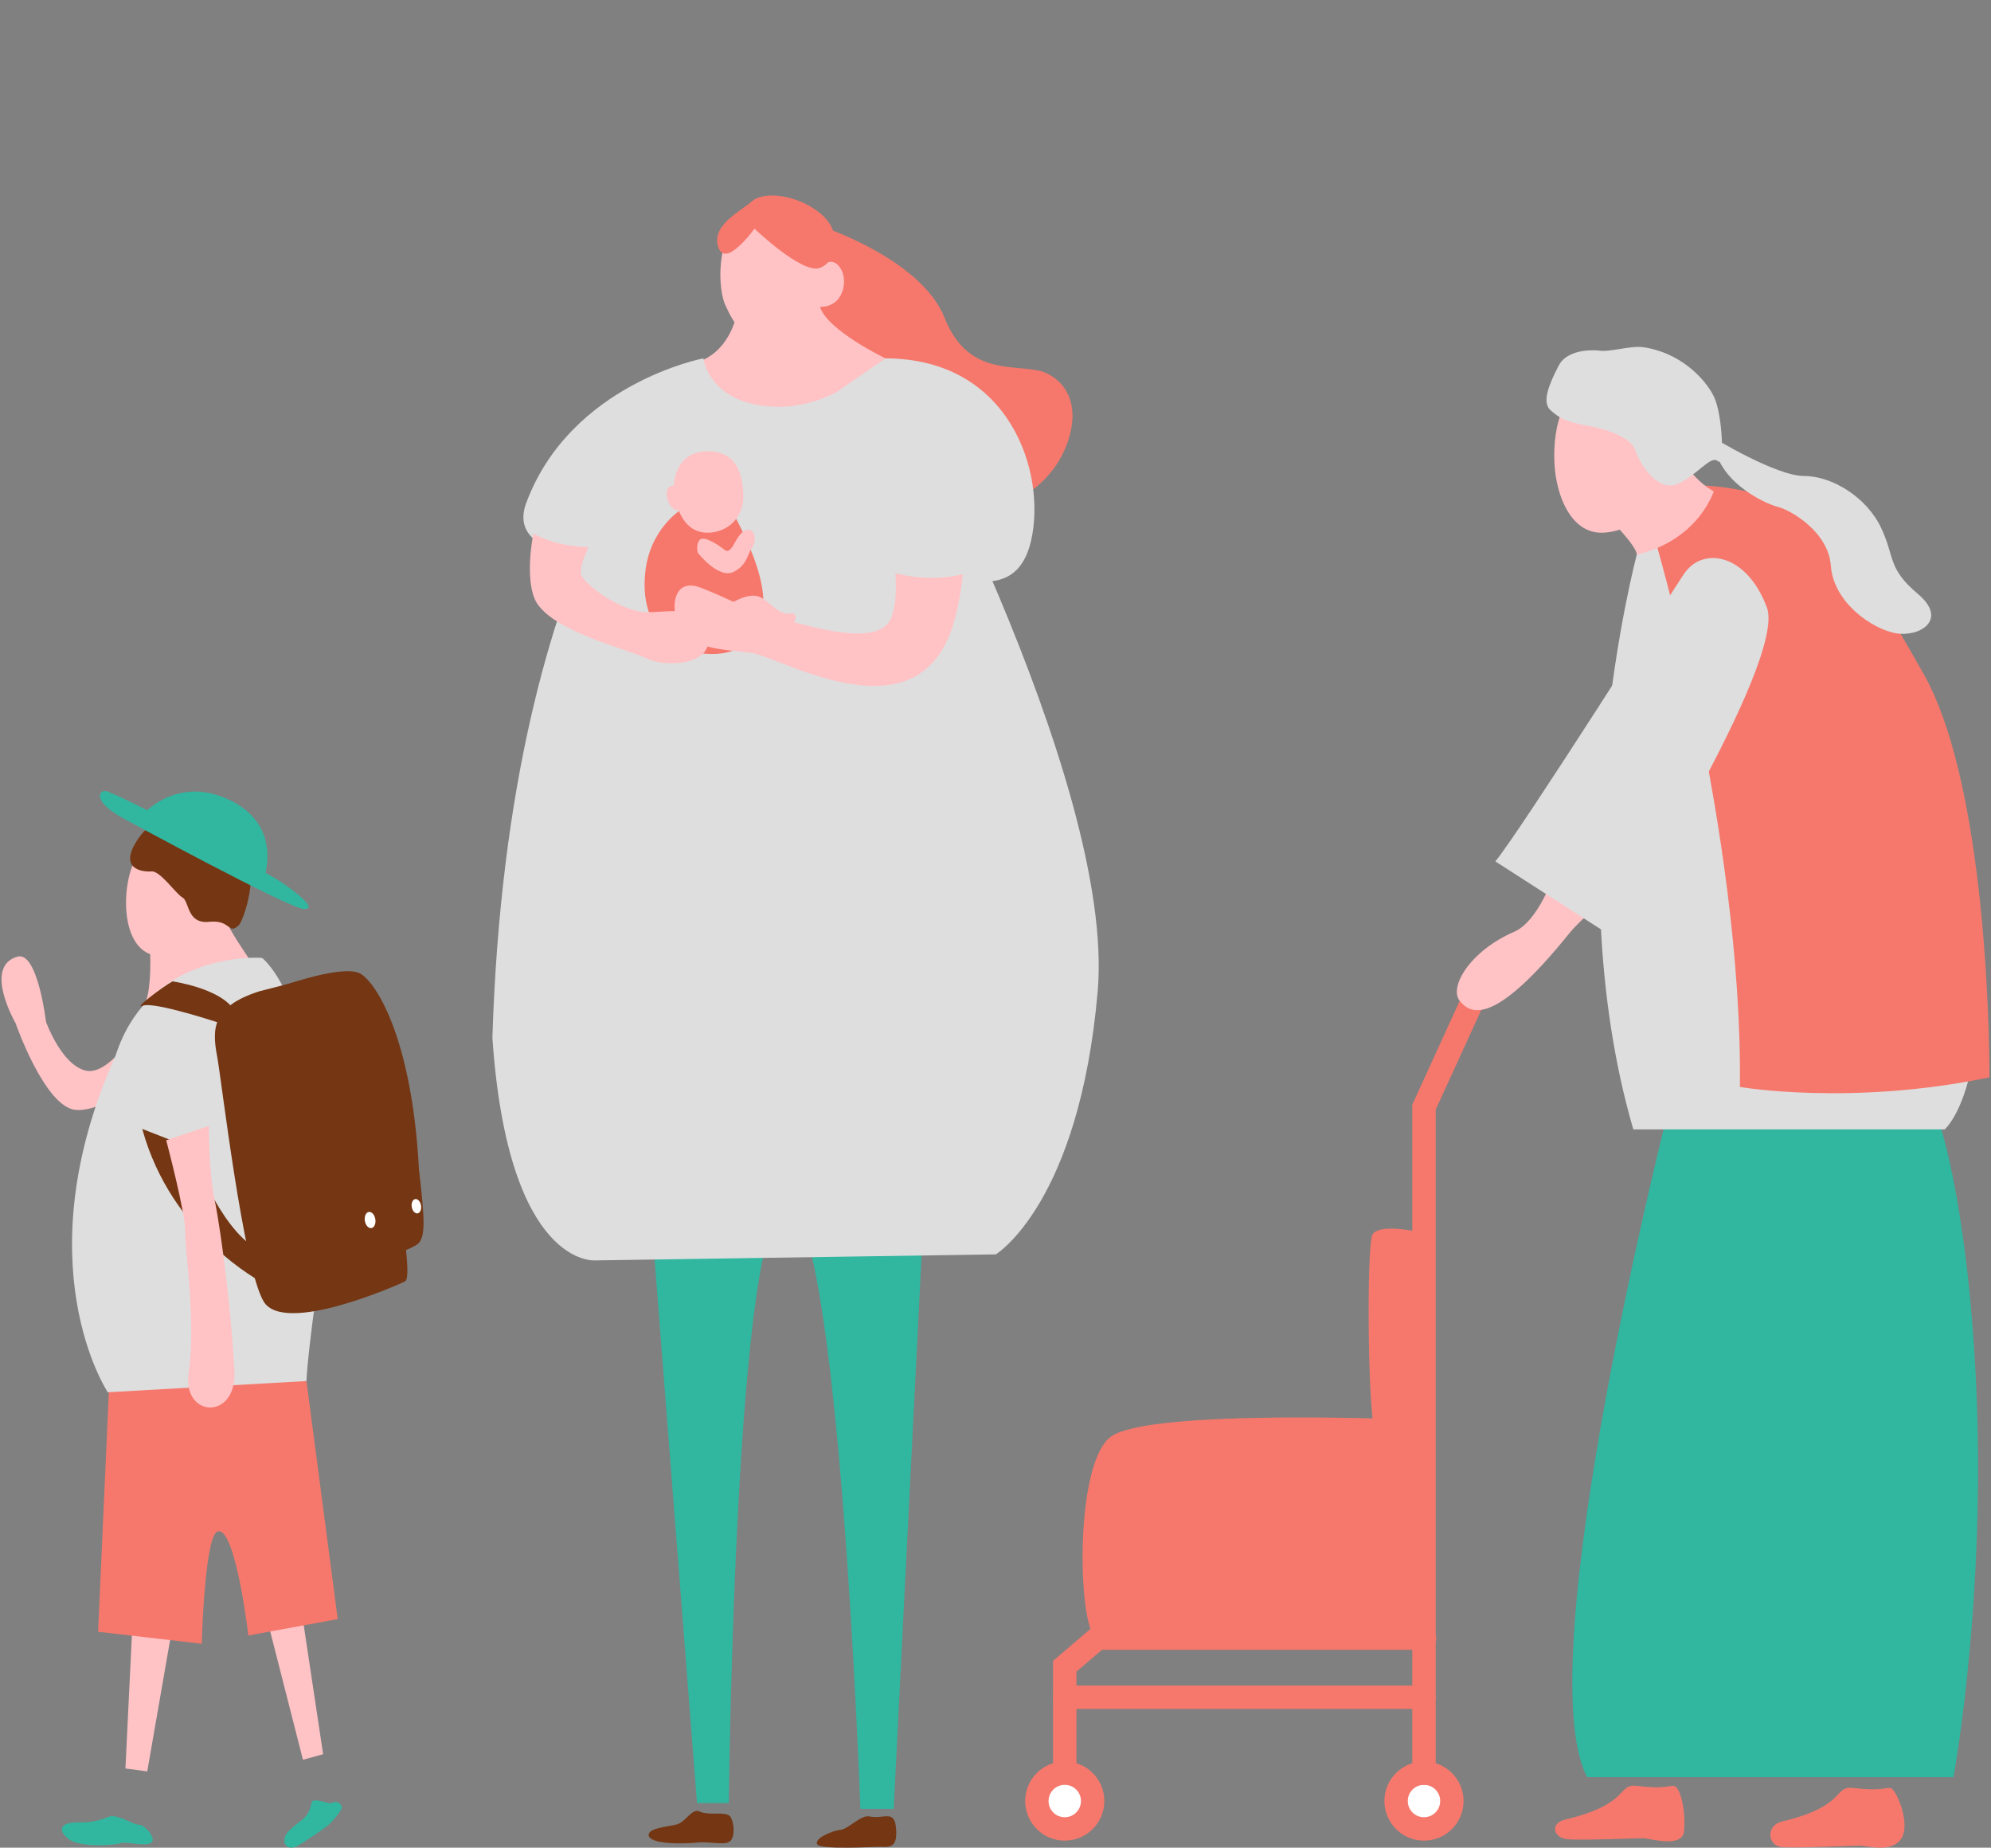 <?xml version="1.0" encoding="UTF-8"?><svg id="_レイヤー_2" xmlns="http://www.w3.org/2000/svg" xmlns:xlink="http://www.w3.org/1999/xlink" viewBox="0 0 194 180"><rect x="0" y="0" width="194" height="180" fill="#808080" stroke="none"/><defs><style>.cls-1,.cls-2{fill:none;}.cls-3{clip-path:url(#clippath);}.cls-2,.cls-4{stroke:#f6786c;stroke-linecap:round;stroke-miterlimit:10;stroke-width:2.278px;}.cls-5{fill:#f6786c;}.cls-6,.cls-4{fill:#fff;}.cls-7{fill:#ffc3c6;}.cls-8{fill:#743613;}.cls-9{fill:#31b6a0;}.cls-10{fill:#dedede;}</style><clipPath id="clippath"><rect class="cls-1" width="194" height="180"/></clipPath></defs><g id="contents"><g class="cls-3"><g><g><path class="cls-9" d="M90.155,115.206l-3.075,61.016h-3.246s-2.088-58.728-7.157-58.728-5.662,58.155-5.662,58.155h-3.102s-4.715-60.442-4.715-60.442h26.957Z"/><path class="cls-5" d="M80.686,22.294s9.161,3.144,11.344,8.649c2.183,5.505,6.34,4.577,9.195,5.164,1.435,.296,4.367,2.161,2.855,6.812-1.512,4.651-6.55,7.601-9.825,5.79-3.275-1.811-18.039-19.446-18.039-19.446l4.47-6.97Z"/><path class="cls-10" d="M86.269,34.911s-8.736,5.563-11.753,5.337-7.081-4.06-7.081-4.06c0,0-17.914,15.59-19.457,64.91,1.538,22.491,10.029,21.691,10.029,21.691l39.023-.587s8.122-4.924,9.926-25.614c1.804-20.689-20.687-61.678-20.687-61.678Z"/><path class="cls-7" d="M75.416,19.812c-5.717,0-5.7,7.805-4.744,9.906,.955,2.101,1.911,3.498,4.504,3.755s4.913-3.292,5.323-5.066,.665-8.595-5.083-8.594Z"/><path class="cls-7" d="M80.373,25.7s.852-.682,1.562,.5c.709,1.182,.236,3.735-2.033,3.688"/><path class="cls-7" d="M79.901,29.888l-8.167,.906s-.67,3.643-4.052,4.573l4.764,5.134c1.772,.896,3.86,.921,5.653,.068l8.17-5.658s-5.691-2.74-6.368-5.023Z"/><path class="cls-10" d="M68.541,34.911s-12.929,2.453-17.263,14.075c-1.959,5.252,7.046,5.612,7.821,3.949,.736-1.58,10.71-10.177,15.107-9.839s10.527,10.372,14.501,11.64c3.974,1.268,10.231,4.481,11.753-2.029,1.522-6.511-1.952-17.773-14.191-17.795,0,0-4.88,4.95-10.795,4.717-6.447-.254-6.933-4.717-6.933-4.717Z"/><path class="cls-5" d="M66.333,49.671s-3.055,1.869-3.47,6.171c-.802,8.322,7.415,8.847,9.57,6.998,2.057-1.765,3.465-4.545-.984-12.838l-5.116-.332Z"/><path class="cls-7" d="M68.001,53.866s2.02,2.575,3.478,1.847c1.323-.66,1.354-1.741,1.792-2.349s.329-1.531-.16-1.702c-.565-.197-1.026,.385-1.324,.879-.346,.574-.696,1.421-1.18,1.03s-1.975-1.423-2.41-.989-.195,1.283-.195,1.283Z"/><path class="cls-7" d="M71.187,58.799s1.715-1.113,2.798-.662,1.805,1.857,3.159,1.625c.535-.092,.542,.963-.271,1.234s-2.274-.331-2.732-.632-2.955,1.745-2.955,1.745c0,0-2.648-1.625,0-3.31Z"/><path class="cls-7" d="M68.829,43.971c-2.945,.078-3.342,2.928-3.135,4.171,.207,1.244,.933,4.042,3.662,3.731,1.927-.22,3.144-1.803,3.075-3.631s-.486-4.353-3.601-4.271Z"/><path class="cls-7" d="M65.849,47.417s-.395-.352-.784,.204c-.389,.555,.205,2.387,1.267,2.05"/><path class="cls-7" d="M68.324,57.268c3.187,1.253,6.122,2.953,7.636,3.046,1.514,.093,9.57,3.213,10.886-.165,.449-1.153,.51-2.73,.401-4.307,2.775,.713,5.081,.457,6.56,.093-.115,1.384-.366,2.858-.791,4.433-3.259,12.088-16.971,3.571-19.885,3.232-2.914-.339-5.064-.428-6.459-1.857-1.395-1.429-1.534-5.727,1.653-4.474Z"/><path class="cls-7" d="M57.338,53.306c-.59,1.29-.946,2.435-.614,2.878,.936,1.245,3.261,2.852,5.416,3.351,2.155,.499,5.771-1.173,6.76,2.075,.988,3.248-4.064,3.451-5.861,2.551-1.797-.901-8.677-2.462-10.669-5.318-.819-1.175-.966-3.838-.396-6.873,1.253,.726,2.981,1.243,5.363,1.337Z"/><path class="cls-5" d="M73.514,22.273s4.672,4.493,6.388,3.821c1.716-.672,2.273-3.485,0-5.332-2.273-1.847-5.506-2.141-6.598-1.176-1.092,.966-4.031,2.351-3.317,4.493,.714,2.141,3.527-1.805,3.527-1.805Z"/><path class="cls-8" d="M84.744,176.961c-.866-.197-2.064,1.225-2.84,1.296s-2.611,.847-2.276,1.411c.325,.547,5.423,.254,5.928,.247,.978-.014,2.015,.317,1.729-2.011-.196-1.602-1.285-.657-2.54-.943Z"/><path class="cls-8" d="M68.131,176.463c-.655-.324-1.364,1.017-2.117,1.253s-2.867,.33-2.807,1.064c.073,.894,3.281,.868,4.715,.727,1.435-.141,2.922,.376,3.329-.257,.443-.688,.182-2.134-.212-2.388-.612-.394-2.014,.043-2.909-.4Z"/></g><g><path class="cls-9" d="M162.659,107.759s-13.888,54.33-8.003,65.374h35.688s3.506-18.882,2.034-41.46c-1.133-17.376-3.964-23.914-3.964-23.914h-25.755Z"/><path class="cls-5" d="M137.905,119.952s-3.543-.757-4.166,.312-.465,18.748,.337,19.461,4.116,1.593,4.596-1.386c.481-2.978-.766-18.387-.766-18.387Z"/><path class="cls-5" d="M138.671,138.339s-26.79-1.197-30.47,1.653c-3.679,2.85-3.125,19.594-1.247,19.594,7.303,0,31.305,1.911,31.796-1.336,1.174-7.752-.08-19.911-.08-19.911Z"/><circle class="cls-4" cx="103.748" cy="175.457" r="2.717"/><circle class="cls-4" cx="138.751" cy="175.457" r="2.717"/><line class="cls-2" x1="138.751" y1="165.346" x2="103.748" y2="165.346"/><polyline class="cls-2" points="138.751 172.741 138.751 107.862 144.451 95.392"/><path class="cls-10" d="M159.149,110.029h30.333s6.909-5.78,.853-34.459c-2.122-10.05-9.909-22.553-16.399-25.851-2.179-1.107-5.214-1.98-6.941-1.841-5.485,.441-7.508,6.152-7.508,6.152,0,0-7.972,29.836-.338,56Z"/><path class="cls-5" d="M161.073,51.897s8.728,29.012,8.461,53.995c0,0,10.821,1.87,24.315-.935,0,0,.178-27.633-6.413-39.3-6.591-11.668-10.381-17.656-21.311-18.358l-5.052,4.599Z"/><path class="cls-5" d="M180.649,174.184c-2.081-.27-.588,1.748-7.007,3.264-1.61,.38-1.41,2.351-.074,2.485s7.093-.134,7.695-.134,3.073,.768,4.008-.701-.534-4.843-1.069-4.91-.945,.334-3.553-.004Z"/><path class="cls-5" d="M159.563,173.983c-2.081-.27-.588,1.748-7.007,3.264-1.61,.38-1.187,1.794,.149,1.928s6.78-.1,7.381-.1,3.865,1.035,4.008-.701c.187-2.276-.444-4.32-.978-4.386s-.945,.334-3.553-.004Z"/><path class="cls-7" d="M151.445,85.117s-1.488,4.607-3.914,5.661c-4.306,1.87-6.368,5.388-5.299,6.724,1.069,1.336,3.356,2.507,10.688-6.591,1.121-1.391,3.635-3.39,3.635-3.39l-5.11-2.405Z"/><path class="cls-7" d="M157.644,43.274s1.544-1.143,2.344-.286,1.029,4.46-2.344,4.174"/><polyline class="cls-2" points="103.748 172.195 103.748 162.326 106.954 159.586 138.802 159.586"/><path class="cls-7" d="M157.447,36.486c-5.389,.256-6.117,5.297-5.989,8.526,.128,3.229,1.588,6.886,4.571,6.884,3.306-.002,7.54-3.406,7.938-6.419,.384-2.898,.418-9.321-6.52-8.992Z"/><path class="cls-7" d="M156.776,50.484s2.711,2.711,2.711,3.545c0,0,5.422-.938,7.508-6.152,0,0-3.26-1.645-3.962-5.735"/><path class="cls-10" d="M155.751,34.149s-2.939-.334-3.874,1.47-1.67,3.565-.802,4.342,1.536,1.136,3.407,1.47,4.409,1.069,4.876,2.472c.468,1.403,2.184,3.983,4.018,3.276s3.33-2.903,3.998-2.254,.501-4.498-.379-6.299c-.872-1.784-3.362-4.342-6.969-4.81-1.144-.148-3.309,.527-4.275,.334Z"/><path class="cls-10" d="M166.995,42.669s6.057,3.704,8.796,3.704,6.079,2.071,7.482,5.01c1.403,2.939,.601,3.941,3.607,6.48,3.006,2.538,.124,4.231-2.148,3.83-2.271-.401-6.069-2.962-6.336-6.569-.245-3.313-3.871-5.423-5.207-5.757s-6.194-2.654-6.194-6.698Z"/><path class="cls-10" d="M157.189,91.307s16.932-26.876,14.973-32.13c-1.959-5.255-6.234-5.967-8.059-3.295-1.048,1.535-16.014,25.183-18.401,28.033l11.487,7.392Z"/></g><g><polygon class="cls-7" points="25.92 157.324 29.519 171.433 31.485 170.897 29.13 155.246 25.92 157.324"/><polygon class="cls-7" points="12.895 158.41 12.222 172.287 14.347 172.571 16.861 158.127 12.895 158.41"/><path class="cls-5" d="M10.652,134.541l-1.092,24.426,10.099,1.166s.277-10.665,1.575-10.948c1.729-.378,2.967,10.144,2.967,10.144l8.707-1.598-3.046-23.19H10.652Z"/><path class="cls-7" d="M4.481,99.544s1.495,4.179,3.854,4.751c1.486,.36,3.336-1.399,5.309-4.377l1.705,4.276s-4.879,4.121-7.917,3.939c-3.038-.182-5.911-8.447-5.911-8.447,0,0-3.202-5.543,.181-6.489,1.968-.551,2.779,6.347,2.779,6.347Z"/><path class="cls-7" d="M13.468,83.304c-1.66,2.161-2.019,9.337,1.833,9.817,2.765,.344,6.039-.432,7.362-3.271,1.276-2.738,.998-6.552-1.833-8.454-4.326-2.908-7.362,1.909-7.362,1.909Z"/><path class="cls-7" d="M14.603,92.028s.31,4.861-.678,6.109,9.789,2.874,13.117-.823c0,0-4.373-5.93-4.938-7.492l-7.501,2.207Z"/><path class="cls-10" d="M25.529,93.315s5.463,3.914,6.502,24.607c-2.112,13.337-2.169,16.619-2.169,16.619l-19.361,1.093s-8.322-12.486,.765-32.815c3.345-10.338,14.263-9.504,14.263-9.504Z"/><path class="cls-8" d="M18.259,79.551s-2.94-.64-4.858,2.254,.492,3.153,1.357,3.087,2.348,2.157,3.027,2.546,.416,2.592,2.594,2.365,1.813,1.329,2.891,.334c.414-.382,2.182-5.227,.425-7.777-2.235-3.244-5.435-2.81-5.435-2.81Z"/><path class="cls-8" d="M21.649,99.742s-6.615-2.213-7.735-1.765c-1.12,.448,2.119-1.966,2.898-2.372,0,0,4.394,.629,5.858,2.599l-1.021,1.538Z"/><path class="cls-9" d="M12.126,79.787s16.05,8.731,17.487,8.772c1.437,.042-.819-1.717-2.439-2.772-1.62-1.055-16.282-8.841-16.981-8.74s-.959,1.181,1.933,2.74Z"/><path class="cls-9" d="M14.124,79.154s3.436-3.805,8.626-1.023c4.756,2.55,2.987,7.372,2.987,7.372"/><path class="cls-9" d="M10.971,176.918c1.079,.135,2.03,.85,2.597,.85s1.818,1.464,1.098,1.794-2.42-.189-2.892,0-3.919,.472-5.052-.378-.944-1.7,1.039-1.653,2.809-.664,3.211-.614Z"/><path class="cls-9" d="M30.351,175.629c.121-.63,1.774,.226,2.038,0s.83,0,.906,.377-1.057,1.623-1.472,1.925-1.796,1.31-2.831,1.887c-1.151,.642-1.791-.558-.793-1.51,1.161-1.107,1.85-1.113,2.151-2.68Z"/><path class="cls-8" d="M25.567,124.941s-8.845-4.527-11.706-14.96l4.707,1.837s2.734,7.808,6.474,9.842l.525,3.281Z"/><path class="cls-7" d="M16.195,111.084s1.889,7.115,1.848,8.856,1.073,9.011,.341,13.69c-.706,4.521,4.712,4.797,4.463-.073-.263-5.127-1.165-12.855-1.949-16.749-.598-2.969-.537-7.124-.537-7.124l-4.167,1.399Z"/><path class="cls-8" d="M25.241,96.579c-4.527,1.473-4.61,3.568-4.082,6.337,.402,2.104,2.538,20.564,4.534,23.881,1.997,3.318,13.231-1.686,13.775-1.964s-.064-4.234-.064-4.234l-8.019-25.601-6.145,1.581"/><path class="cls-8" d="M22.441,97.934s9.789-4.147,12.481-3.171c1.489,.54,5.203,5.99,5.899,19.139,.585,5.035,.676,6.769-.202,7.35s-6.312,2.825-6.893,1.947c0,0-.953,.605-1.694-5.278s.457-14.871-3.325-19.098c-2.285-2.554-6.265-.89-6.265-.89Z"/><ellipse class="cls-6" cx="36.061" cy="118.855" rx=".517" ry=".795" transform="translate(-18.921 7.482) rotate(-9.397)"/><ellipse class="cls-6" cx="40.572" cy="117.511" rx=".458" ry=".705" transform="translate(-18.641 8.201) rotate(-9.397)"/></g></g></g></g></svg>